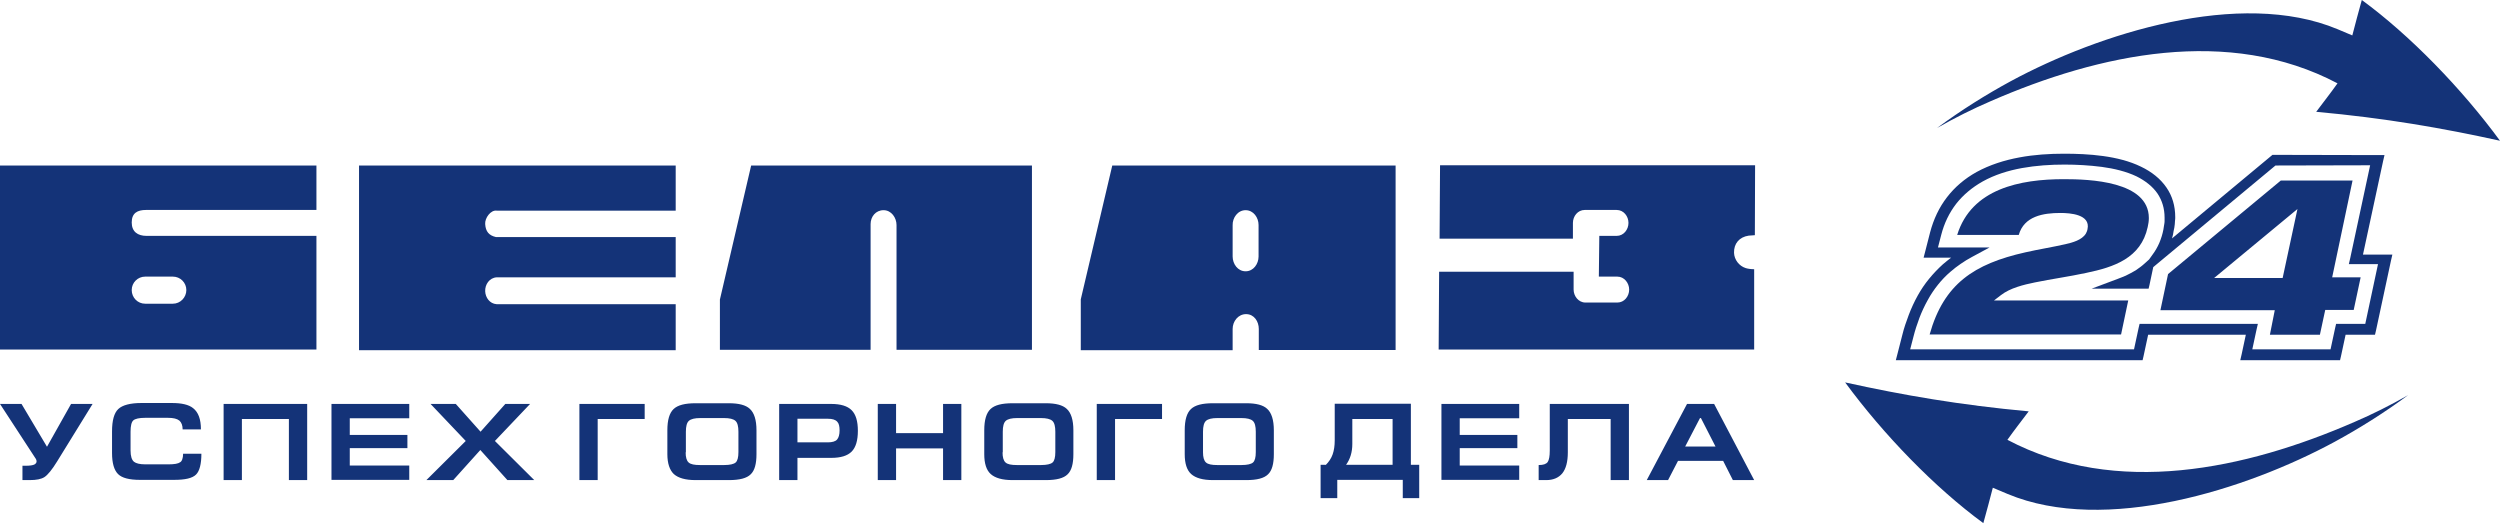<svg width="270" height="57" viewBox="0 0 270 57" fill="none" xmlns="http://www.w3.org/2000/svg">
<g clip-path="url(#clip0_250_2256)">
<path fill-rule="evenodd" clip-rule="evenodd" d="M199.275 41.3C203.425 46.95 208.975 52.675 214.2 56.5C214.55 55.225 214.9 53.95 215.225 52.675L216.825 53.35C227.375 57.75 242.65 52.85 252.125 47.725C254.75 46.3 257.475 44.6 260.075 42.675C258.15 43.775 256.2 44.75 254.275 45.575C242.5 50.7 228.55 53.7 216.8 47.5C217.525 46.475 218.35 45.425 219.1 44.425C211.7 43.75 205.525 42.675 199.275 41.3Z" fill="#143378"/>
<path fill-rule="evenodd" clip-rule="evenodd" d="M234.575 25.75L245.275 16.85L245.425 16.725H245.625L256.85 16.75H257.525L257.375 17.4L255.2 27.5H258.375L258.225 28.15L256.6 35.725L256.5 36.15H253.325L252.825 38.475L252.725 38.9H241.95L242.1 38.25L242.55 36.15H232L231.5 38.475L231.4 38.9H204.75L204.925 38.225L205.45 36.175C205.625 35.45 205.875 34.725 206.15 34C206.425 33.275 206.75 32.575 207.125 31.9C207.475 31.275 207.875 30.675 208.35 30.1C208.8 29.55 209.3 29.025 209.825 28.55C210.125 28.3 210.425 28.05 210.725 27.825H207.75L207.925 27.15L208.45 25.1C208.825 23.675 209.425 22.4 210.275 21.3C211.125 20.2 212.175 19.3 213.475 18.575C214.9 17.8 216.475 17.3 218.1 17C219.7 16.7 221.35 16.6 222.925 16.6C224.225 16.6 225.675 16.65 227.125 16.85C228.575 17.05 230 17.4 231.225 18C232.375 18.55 233.325 19.3 233.975 20.25C234.6 21.15 234.925 22.225 234.925 23.45C234.925 23.575 234.925 23.7 234.9 23.85C234.9 23.975 234.875 24.125 234.875 24.225C234.85 24.35 234.85 24.475 234.825 24.6C234.8 24.7 234.775 24.825 234.75 24.95C234.725 25.225 234.65 25.5 234.575 25.75ZM245.75 17.875L233.3 28.225L232.55 28.85L232.525 28.975L232.15 30.75L232.05 31.175H225.9L228.7 30.125C228.825 30.075 228.975 30.025 229.15 29.95C229.3 29.9 229.45 29.825 229.575 29.775C229.95 29.6 230.3 29.4 230.65 29.2C230.975 28.975 231.3 28.75 231.6 28.475L232.1 28.025L232.475 27.5C232.775 27.1 233 26.7 233.2 26.25C233.4 25.775 233.55 25.3 233.65 24.775C233.675 24.675 233.675 24.575 233.7 24.45C233.725 24.35 233.725 24.25 233.75 24.15C233.775 24.025 233.775 23.925 233.775 23.825C233.775 23.725 233.775 23.625 233.775 23.5C233.775 22.5 233.5 21.65 233.025 20.925C232.5 20.15 231.7 19.525 230.75 19.05C229.65 18.525 228.325 18.2 227 18.025C225.65 17.85 224.25 17.775 222.975 17.775C221.475 17.775 219.9 17.875 218.375 18.15C216.875 18.425 215.425 18.875 214.125 19.6C212.975 20.25 212.025 21.05 211.275 22C210.525 22.975 209.975 24.1 209.65 25.375L209.3 26.725H214.875L212.975 27.75C212.55 27.975 212.15 28.225 211.75 28.5C211.375 28.75 211 29.05 210.65 29.35C210.15 29.775 209.7 30.25 209.3 30.75C208.9 31.25 208.525 31.8 208.2 32.4C207.85 33.025 207.55 33.675 207.3 34.325C207.05 35 206.825 35.675 206.65 36.375L206.3 37.725H230.475L230.975 35.4L231.075 34.975H243.85L243.7 35.625L243.25 37.725H251.7L252.2 35.4L252.3 34.975H255.45L256.825 28.525H253.675L253.825 27.875L255.975 17.85L245.75 17.875Z" fill="#143378"/>
<path fill-rule="evenodd" clip-rule="evenodd" d="M15.675 29.875H18.675C19.475 29.875 20.125 30.525 20.125 31.325C20.125 32.125 19.475 32.8 18.675 32.8H15.675C14.875 32.8 14.225 32.15 14.225 31.325C14.225 30.525 14.875 29.875 15.675 29.875ZM34.175 22.65V17.875H0V37.75H34.175V25.475H15.825C14.875 25.475 14.225 25.025 14.225 24.025C14.225 23 14.85 22.675 15.775 22.675H34.175V22.65ZM134.525 22.7C135.375 22.7 135.925 23.5 135.925 24.3V27.7C135.925 28.5 135.375 29.3 134.525 29.3C133.675 29.3 133.125 28.5 133.125 27.7V24.325C133.1 23.525 133.675 22.7 134.525 22.7ZM135.925 37.8H150.725V17.875H120.125L116.725 32.325V37.825H133.125V35.525C133.125 34.7 133.725 33.925 134.575 33.925C135.45 33.925 135.95 34.725 135.95 35.525V37.8H135.925ZM189.45 29.075C189.125 29.075 188.75 29.025 188.525 28.95C187.825 28.725 187.3 28.05 187.275 27.3C187.25 26.3 187.85 25.6 188.85 25.45C189.075 25.425 189.3 25.425 189.525 25.4L189.55 17.85H155.525L155.475 25.775H169.875V24.075C169.875 23.35 170.4 22.675 171.15 22.675H174.6C175.35 22.675 175.875 23.35 175.875 24.075C175.875 24.8 175.35 25.475 174.6 25.475H172.725L172.675 29.875H174.675C175.425 29.875 175.95 30.575 175.95 31.275C175.95 32 175.425 32.675 174.675 32.675H171.225C170.475 32.675 169.95 31.975 169.95 31.275V29.35H155.425L155.375 37.75H189.45V29.075ZM96.825 37.775H111.45V17.875H81.125L77.75 32.35V37.775H94.025V24.2C94.025 23.4 94.575 22.7 95.425 22.7C96.275 22.7 96.825 23.525 96.825 24.3V37.775V37.775ZM38.775 17.875V37.825H72.975V32.85H53.625C52.9 32.8 52.425 32.15 52.4 31.45C52.375 30.725 52.85 30 53.65 29.95C60.1 29.95 66.55 29.95 72.975 29.95V25.6H53.575H53.55C52.8 25.425 52.45 25 52.4 24.2C52.35 23.55 53 22.65 53.65 22.75C60.1 22.75 66.525 22.75 72.975 22.75V17.875H38.775Z" fill="#143378"/>
<path fill-rule="evenodd" clip-rule="evenodd" d="M270 15.2C265.85 9.55 260.3 3.825 255.075 0C254.725 1.275 254.375 2.55 254.05 3.825L252.45 3.15C241.9 -1.25 226.625 3.65 217.15 8.775C214.525 10.2 211.8 11.9 209.2 13.825C211.125 12.725 213.075 11.75 215 10.925C226.75 5.8 240.7 2.8 252.45 9C251.725 10.025 250.9 11.075 250.15 12.075C257.575 12.75 263.75 13.825 270 15.2Z" fill="#143378"/>
<path fill-rule="evenodd" clip-rule="evenodd" d="M208.4 36.125H229.075L229.85 32.45H215.35L216.1 31.875C217.1 31.1 218.55 30.75 219.775 30.5C221.6 30.125 223.45 29.875 225.3 29.475C228.325 28.85 231.225 27.875 231.95 24.525C232.025 24.2 232.075 23.875 232.075 23.55C232.075 19.55 225.625 19.35 222.9 19.35C218.175 19.35 212.925 20.375 211.375 25.375H218.025C218.6 23.35 220.65 23 222.525 23C223.575 23 225.8 23.15 225.45 24.75C225.425 24.925 225.35 25.075 225.275 25.225C224.85 25.925 223.825 26.2 223.05 26.375C221.625 26.7 220.175 26.925 218.75 27.25C213.175 28.5 209.925 30.675 208.4 36.125ZM246.525 30.025H239.125L248.125 22.575L246.525 30.025ZM245.15 36.15H250.55L251.125 33.475H254.2L254.95 29.95H251.875L254.075 19.5H246.325L234.15 29.6L233.325 33.5H245.675L245.15 36.15Z" fill="#143378"/>
<path fill-rule="evenodd" clip-rule="evenodd" d="M182 48.225H185.275L183.7 45.15H183.6L182 48.225ZM180.15 51.85H177.85L182.2 43.625H185.125L189.45 51.85H187.15L186.1 49.775H181.225L180.15 51.85ZM167.375 43.625H175.925V51.85H173.95V45.25H169.325V48.85C169.325 49.875 169.125 50.625 168.725 51.125C168.325 51.6 167.75 51.85 167 51.85H166.175V50.225C166.675 50.225 166.975 50.125 167.15 49.9C167.3 49.675 167.375 49.275 167.375 48.65V43.625V43.625ZM155.675 51.85V43.625H164.075V45.175H157.65V46.975H163.875V48.4H157.65V50.275H164.075V51.825H155.675V51.85ZM150.4 50.225V45.25H146.05V47.95C146.05 48.825 145.825 49.575 145.375 50.2H150.4V50.225ZM143.175 50.225C143.525 49.875 143.775 49.5 143.925 49.075C144.075 48.65 144.15 48.15 144.15 47.55V43.6H152.375V50.2H153.275V53.8H151.5V51.825H144.425V53.8H142.625V50.2H143.175V50.225ZM137.575 49.05C137.575 50.1 137.375 50.825 136.95 51.225C136.525 51.65 135.75 51.85 134.6 51.85H131C129.9 51.85 129.125 51.625 128.65 51.2C128.175 50.775 127.95 50.05 127.95 49.05V46.475C127.95 45.35 128.175 44.6 128.625 44.175C129.075 43.75 129.85 43.55 131 43.55H134.6C135.675 43.55 136.425 43.75 136.85 44.15C137.325 44.575 137.575 45.35 137.575 46.475V49.05ZM129.925 48.85C129.925 49.375 130.025 49.75 130.25 49.95C130.475 50.15 130.875 50.225 131.475 50.225H134.075C134.7 50.225 135.125 50.125 135.325 49.95C135.525 49.775 135.625 49.4 135.625 48.825V46.625C135.625 46.05 135.525 45.65 135.3 45.45C135.075 45.25 134.675 45.15 134.05 45.15H131.5C130.875 45.15 130.475 45.25 130.25 45.45C130.025 45.65 129.925 46.05 129.925 46.625V48.85ZM118.45 43.625H125.5V45.25H120.425V51.85H118.45V43.625ZM115.925 49.05C115.925 50.1 115.725 50.825 115.3 51.225C114.875 51.65 114.1 51.85 112.95 51.85H109.35C108.25 51.85 107.475 51.625 107 51.2C106.525 50.775 106.3 50.05 106.3 49.05V46.475C106.3 45.35 106.525 44.6 106.975 44.175C107.425 43.75 108.2 43.55 109.35 43.55H112.95C114.025 43.55 114.775 43.75 115.2 44.15C115.675 44.575 115.925 45.35 115.925 46.475V49.05ZM108.275 48.85C108.275 49.375 108.375 49.75 108.6 49.95C108.825 50.15 109.225 50.225 109.825 50.225H112.425C113.05 50.225 113.475 50.125 113.675 49.95C113.875 49.775 113.975 49.4 113.975 48.825V46.625C113.975 46.05 113.875 45.65 113.65 45.45C113.425 45.25 113.025 45.15 112.4 45.15H109.875C109.25 45.15 108.85 45.25 108.625 45.45C108.4 45.65 108.3 46.05 108.3 46.625V48.85H108.275ZM96.775 43.625V46.775H101.85V43.625H103.825V51.85H101.85V48.425H96.775V51.85H94.8V43.625H96.775ZM86.125 45.25V47.775H89.4C89.875 47.775 90.225 47.675 90.4 47.475C90.575 47.275 90.675 46.95 90.675 46.475C90.675 46.05 90.6 45.725 90.425 45.55C90.225 45.325 89.9 45.225 89.4 45.225H86.125V45.25ZM86.125 49.425V51.85H84.15V43.625H89.75C90.8 43.625 91.525 43.85 91.975 44.3C92.425 44.75 92.65 45.475 92.65 46.525C92.65 47.575 92.425 48.325 91.975 48.775C91.525 49.225 90.8 49.45 89.775 49.45H86.125V49.425ZM81.7 49.05C81.7 50.1 81.5 50.825 81.075 51.225C80.65 51.65 79.875 51.85 78.725 51.85H75.125C74.025 51.85 73.25 51.625 72.775 51.2C72.325 50.775 72.075 50.05 72.075 49.05V46.475C72.075 45.35 72.3 44.6 72.75 44.175C73.2 43.75 73.975 43.55 75.125 43.55H78.725C79.8 43.55 80.55 43.75 80.975 44.15C81.45 44.575 81.7 45.35 81.7 46.475V49.05ZM74.05 48.85C74.05 49.375 74.15 49.75 74.375 49.95C74.6 50.15 75 50.225 75.6 50.225H78.2C78.825 50.225 79.25 50.125 79.45 49.95C79.65 49.775 79.75 49.4 79.75 48.825V46.625C79.75 46.05 79.65 45.65 79.425 45.45C79.2 45.25 78.8 45.15 78.175 45.15H75.65C75.025 45.15 74.625 45.25 74.4 45.45C74.175 45.65 74.075 46.05 74.075 46.625V48.85H74.05ZM62.575 43.625H69.625V45.25H64.55V51.85H62.575V43.625V43.625ZM49.225 43.625L51.9 46.625L54.575 43.625H57.25L53.45 47.625L57.7 51.85H54.8L51.875 48.6L48.95 51.85H46.05L50.3 47.625L46.5 43.625H49.225ZM35.8 51.85V43.625H44.2V45.175H37.775V46.975H44V48.4H37.775V50.275H44.2V51.825H35.8V51.85ZM24.15 43.625H33.175V51.85H31.2V45.25H26.125V51.85H24.15V43.625V43.625ZM19.775 49H21.75C21.75 50.125 21.55 50.875 21.175 51.25C20.775 51.65 20 51.825 18.8 51.825H15.1C13.975 51.825 13.175 51.625 12.75 51.2C12.325 50.775 12.1 50.025 12.1 48.925V46.6C12.1 45.4 12.325 44.6 12.775 44.175C13.225 43.75 14.075 43.525 15.275 43.525H18.55C19.625 43.525 20.375 43.7 20.85 44.075C21.425 44.525 21.7 45.275 21.7 46.375H19.725C19.725 45.95 19.6 45.625 19.375 45.425C19.125 45.225 18.725 45.125 18.15 45.125H15.675C15.025 45.125 14.6 45.225 14.4 45.4C14.2 45.575 14.1 46 14.1 46.625V48.65C14.1 49.25 14.225 49.675 14.475 49.875C14.7 50.05 15.1 50.15 15.7 50.15H18.225C18.825 50.15 19.25 50.075 19.45 49.925C19.65 49.825 19.775 49.475 19.775 49ZM7.675 43.625H10L6.175 49.825C5.625 50.725 5.15 51.3 4.8 51.525C4.45 51.75 3.925 51.85 3.2 51.85H2.425V50.3H2.825C3.225 50.3 3.525 50.25 3.7 50.175C3.875 50.075 3.95 49.975 3.95 49.825C3.95 49.725 3.9 49.575 3.8 49.45L0 43.625H2.325L5.075 48.25L7.675 43.625Z" fill="#143378"/>
</g>
<defs>
<clipPath id="clip0_250_2256">
<rect width="270" height="56.5" fill="white"/>
</clipPath>
</defs>
</svg>
